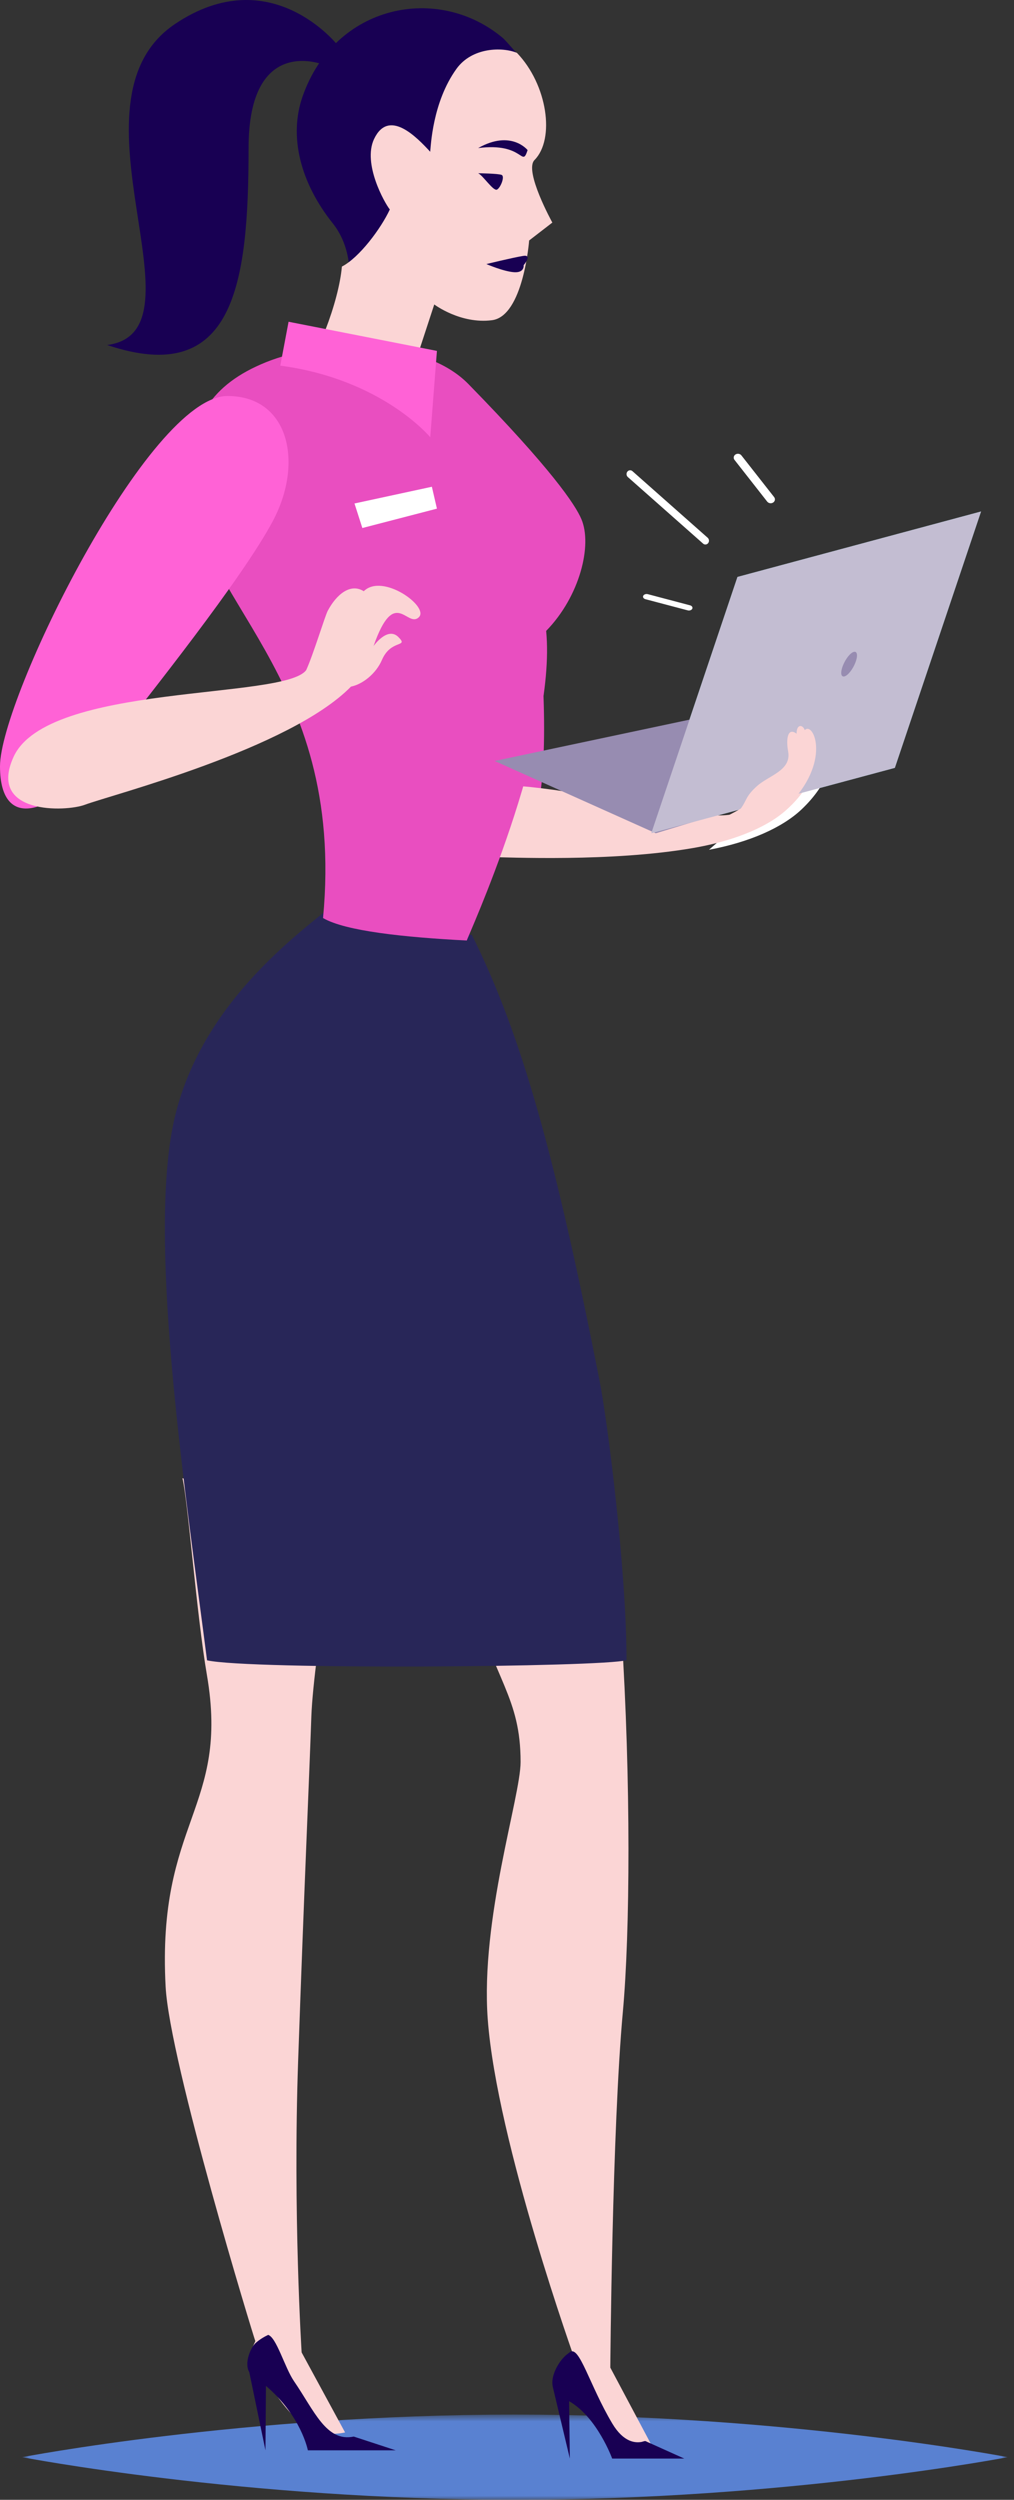 <?xml version="1.0" encoding="UTF-8"?>
<svg width="123px" height="303px" viewBox="0 0 123 303" version="1.1" xmlns="http://www.w3.org/2000/svg" xmlns:xlink="http://www.w3.org/1999/xlink">
    <rect x="0" y="0" width="123" height="303" fill="#333333" stroke="none"/>
    <!-- Generator: Sketch 55 (78076) - https://sketchapp.com -->
    <title>Group 66</title>
    <desc>Created with Sketch.</desc>
    <defs>
        <polygon id="path-1" points="0.683 0.668 120.237 0.668 120.237 11 0.683 11"></polygon>
    </defs>
    <g id="Prestations" stroke="none" stroke-width="1" fill="none" fill-rule="evenodd">
        <g id="1440" transform="translate(-357, -3065)">
            <g id="conseil-RH" transform="translate(167, 2748)">
                <g id="Group-66" transform="translate(189, 219)">
                    <g id="Group-3" transform="translate(3, 390)">
                        <mask id="mask-2" fill="white">
                            <use xlink:href="#path-1"></use>
                        </mask>
                        <g id="Clip-2"></g>
                        <path d="M120.237,5.832 C120.237,5.832 93.474,11 60.462,11 C27.445,11 0.683,5.832 0.683,5.832 C0.683,5.832 27.445,0.668 60.462,0.668 C93.474,0.668 120.237,5.832 120.237,5.832" id="Fill-1" fill="#5981D1" mask="url(#mask-2)"></path>
                    </g>
                    <path d="M32.414,385.369 C34.971,388.564 37.274,394.016 42.859,392.835 L37.589,383.135 C37.589,383.135 36.519,366.185 37.165,347.783 C37.913,326.398 38.474,314.497 38.768,306.043 C39.041,298.481 42.802,277.045 43,276 C38.885,275.989 28.234,278.386 23.124,277.178 C23.762,279.545 24.848,293.739 26.095,301.001 C28.888,317.24 20.014,318.666 21.091,338.811 C21.577,347.961 31.785,381.328 31.973,381.767 C31.132,383.574 31.236,383.899 32.414,385.369" id="Fill-10" fill="#FBD5D5"></path>
                    <path d="M57.224,145.388 C51.591,142.963 47.764,152.42 48.011,159.743 C48.264,167.075 54.106,185.195 55.311,191.071 C57.363,201.144 62.782,204.342 65.85,196.972 C68.917,189.598 65.785,149.075 57.224,145.388" id="Fill-12" fill="#E94EC0"></path>
                    <polygon id="Fill-16" fill="#9EECEF" points="109.544 191.07 80 199 90.458 167.932 120 160"></polygon>
                    <path d="M87,201 C91.886,200.09 95.916,198.321 98.275,196.065 C104.085,190.518 101.641,185.34 100.543,186.518 C100.322,185.84 99.498,185.679 99.498,186.956 C98.343,186.117 98.132,187.65 98.419,189.182 C98.868,191.574 95.921,192.178 94.423,193.516 C92.922,194.845 93.165,195.259 92.356,196.318" id="Fill-18" fill="#FFFFFF"></path>
                    <path d="M85.055,200.791 C88.283,200.236 91.136,199.335 93.377,198.186 C94.516,197.602 95.497,196.954 96.288,196.256 C96.71,195.884 97.089,195.514 97.427,195.148 C101.73,190.492 99.562,186.472 98.549,187.475 C98.328,186.853 97.507,186.705 97.507,187.878 C96.356,187.108 96.146,188.516 96.432,189.925 C96.879,192.124 93.943,192.681 92.45,193.91 C90.956,195.134 91.198,195.512 90.391,196.486 C86.466,198.608 61.523,190.108 55.232,194.371 C48.939,198.636 57.701,201.856 60.124,201.878 C62.667,201.904 75.156,202.502 85.055,200.791 Z" id="Fill-14" fill="#FBD5D5"></path>
                    <path d="M72.479,388.695 C74.951,391.838 76.289,396.838 80,394.31 L75.032,384.977 C75.032,384.977 75.244,356.163 76.557,341.82 C77.422,332.323 77.554,314.022 76.382,295.737 C71.676,291 64.07,291 58,291 C61.014,301.749 64.149,303.711 64.149,311.571 C64.149,315.804 59.27,330.586 60.164,342.749 C61.265,357.664 70.831,384.286 70.831,384.286 C70.831,384.286 70.632,384.396 70.355,384.567 C71.623,384.666 71.038,386.856 72.479,388.695" id="Fill-20" fill="#FBD5D5"></path>
                    <path d="M81.026,393.006 L80.974,392.994 C80.988,393.002 80.996,393.002 80.996,393.002 L81.026,393.006 Z" id="Fill-22" fill="#FFFFFF"></path>
                    <path d="M79.436,393.947 L79.445,393.938 C79.445,393.938 79.43,393.934 79.418,393.927 L79.365,393.915 L79.264,393.872 C79.119,393.898 78.98,393.934 78.843,393.98 C78.131,394.118 76.672,394.096 75.272,391.754 C72.49,387.091 71.261,382.145 70.098,383.125 C69.976,383.216 69.827,383.332 69.673,383.455 C69.662,383.459 69.656,383.471 69.656,383.471 C69.622,383.491 69.613,383.501 69.593,383.518 L69.596,383.523 C68.774,384.264 67.795,385.913 68.038,387.225 L68.036,387.225 L68.041,387.25 C68.056,387.312 68.068,387.373 68.086,387.439 L70.124,396 L70.034,389.048 C73.439,390.984 75.258,396 75.258,396 L84,396 L79.436,393.947 Z" id="Fill-24" fill="#180053"></path>
                    <path d="M77,299.231 C77,288.554 74.749,270.509 73.7,265.204 C68.401,238.435 64.372,223.609 58.232,211.305 C50.435,210.916 44.973,208.565 42.188,207 C39.053,209.936 24.955,218.956 21.926,234.713 C19.025,249.829 23.643,279.966 26.115,299.247 C31.34,300.411 74.04,300.082 77,299.231" id="Fill-26" fill="#282658"></path>
                    <path d="M42,103.526 C42,103.526 33.871,93.086 22.231,100.906 C8.181,110.35 26.561,138.17 14,139.819 C29.351,144.969 31.152,132.599 31.152,115.951 C31.152,101.951 40.412,105.902 40.412,105.902 L42,103.526 Z" id="Fill-28" fill="#180053"></path>
                    <path d="M49.573,123.945 C48.951,123.161 46.849,117.647 47.09,115.778 C47.622,111.69 52.12,115.956 53.661,117.649 C53.738,116.962 54.242,110.633 57.051,106.66 C58.872,104.083 62.361,104.407 64,104.806 C63.745,104.541 62.305,102.874 62.035,102.64 C54.188,96 41.632,98.502 37.708,109.68 C36.006,114.521 37.431,120.138 41.354,125.055 C42.509,126.502 43.117,128.211 43.333,130 C46.398,129.287 48.551,126.184 49.573,123.945" id="Fill-30" fill="#180053"></path>
                    <path d="M49.843,146.6 L53.677,134.903 C53.677,134.903 56.848,137.302 60.676,136.813 C64.493,136.329 65.186,127.148 65.186,127.148 L68,124.978 C68,124.978 64.537,118.713 65.836,117.398 C68.344,114.863 67.418,108.27 63.703,104.406 C61.927,103.674 58.256,103.72 56.366,106.349 C53.454,110.397 53.265,115.695 53.184,116.394 C51.585,114.665 48.162,111.068 46.368,114.863 C44.976,117.843 47.643,122.592 48.285,123.391 C47.226,125.673 44.593,129.223 42.473,130.31 C42.097,134.602 39.379,141.73 37,144.285 C43.656,147.954 50.102,146.966 49.843,146.6" id="Fill-32" fill="#FBD5D5"></path>
                    <path d="M65,116.196 C65,116.196 63.012,113.678 59,115.949 C64.594,115.219 64.255,118.431 65,116.196" id="Fill-34" fill="#180053"></path>
                    <path d="M59,119 C59,119 61.449,119.027 61.854,119.203 C62.26,119.388 61.735,120.732 61.294,120.979 C60.85,121.226 59.58,119.251 59,119" id="Fill-36" fill="#180053"></path>
                    <path d="M64.518,130.145 C64.518,130.145 65.647,128.817 64.45,129.021 C63.072,129.253 60,130.007 60,130.007 C60,130.007 62.086,130.914 63.372,130.995 C64.649,131.076 64.518,130.145 64.518,130.145" id="Fill-38" fill="#180053"></path>
                    <path d="M67.251,174.471 C71.344,170.285 72.87,164.066 71.522,160.92 C70.783,159.175 67.895,154.856 57.82,144.551 C52.416,139.029 40.375,139.032 33.268,141.902 C26.553,144.61 24,148.928 24,155.708 C24,170.347 43.009,179.473 40.186,209.276 C40.137,209.328 40.242,209.223 40.186,209.276 C42.895,210.859 50.043,211.607 57.622,212 C57.581,211.883 68.546,188.066 67.251,174.471" id="Fill-40" fill="#E94EC0"></path>
                    <polygon id="Fill-42" fill="#978CB1" points="80.546 199 61 190.237 90.437 184 109 190.35"></polygon>
                    <polygon id="Fill-44" fill="#C3BDD2" points="109.544 191.07 80 199 90.458 167.932 120 160"></polygon>
                    <path d="M85.77,200.554 C90.405,199.671 94.228,197.955 96.466,195.766 C101.978,190.384 99.659,185.359 98.617,186.503 C98.408,185.844 97.626,185.688 97.626,186.928 C96.53,186.113 96.331,187.601 96.603,189.087 C97.028,191.408 94.233,191.994 92.811,193.293 C91.388,194.582 91.619,194.984 90.85,196.012 C87.113,198.25 76.343,202.358 85.77,200.554" id="Fill-46" fill="#FBD5D5"></path>
                    <path d="M35,142.319 L36.005,137 L54,140.533 L53.191,151 C53.191,151 47.386,143.967 35,142.319" id="Fill-48" fill="#FF62D6"></path>
                    <path d="M43.909,393.334 C40.581,394.039 39.108,390.181 36.661,386.621 C35.538,384.981 34.53,381.26 33.499,381 L33.505,381.029 C33.505,381.029 32.795,381.319 32.063,381.943 C31.399,382.518 30.591,384.437 31.238,385.521 L33.2,395 L33.26,387.194 C37.552,390.837 38.344,395 38.344,395 L49,395 L43.909,393.334 Z" id="Fill-50" fill="#180053"></path>
                    <polygon id="Fill-52" fill="#FFFFFF" points="44 159.026 53.386 157 54 159.653 44.954 162"></polygon>
                    <path d="M34.133,161.085 C30.423,168.117 18.83,182.568 14.725,187.865 C7.697,196.945 1,199.089 1,190.887 C1,182.687 19.043,146 28.588,146 C36.036,146 37.844,154.053 34.133,161.085 Z" id="Fill-54" fill="#FF62D6"></path>
                    <path d="M45.125,169.665 C43.528,168.644 41.818,170.03 40.754,172.038 C40.425,172.652 38.972,177.431 38.141,179.225 C35.479,182.842 6.753,180.757 2.648,189.735 C-0.543,196.727 8.961,196.425 11.302,195.542 C14.491,194.349 36.125,188.812 43.574,181.224 C44.959,180.946 46.597,179.687 47.332,177.986 C48.433,175.434 50.638,176.524 49.318,175.209 C48.006,173.91 46.335,176.277 46.311,176.311 C48.88,168.961 50.39,174.219 51.816,172.804 C53.092,171.536 47.402,167.402 45.125,169.665" id="Fill-56" fill="#FBD5D5"></path>
                    <path d="M94.485,159 C94.325,159 94.167,158.93 94.066,158.804 L90.096,153.742 C89.932,153.533 89.982,153.238 90.215,153.087 C90.445,152.937 90.765,152.985 90.933,153.198 L94.905,158.256 C95.069,158.469 95.015,158.76 94.786,158.912 C94.694,158.969 94.59,159 94.485,159" id="Fill-58" fill="#FFFFFF"></path>
                    <path d="M86.565,164 C86.468,164 86.368,163.965 86.288,163.893 L77.156,155.821 C76.971,155.657 76.948,155.364 77.101,155.168 C77.255,154.971 77.529,154.943 77.713,155.106 L86.842,163.181 C87.027,163.342 87.054,163.636 86.901,163.832 C86.814,163.943 86.69,164 86.565,164" id="Fill-60" fill="#FFFFFF"></path>
                    <path d="M84.565,172 C84.518,172 84.467,171.994 84.419,171.98 L79.289,170.627 C79.064,170.566 78.945,170.383 79.025,170.214 C79.104,170.047 79.355,169.96 79.58,170.018 L84.711,171.373 C84.934,171.432 85.055,171.617 84.975,171.784 C84.911,171.917 84.744,172 84.565,172" id="Fill-62" fill="#FFFFFF"></path>
                    <path d="M104.626,178.622 C104.232,179.448 103.628,180.064 103.28,179.995 C102.93,179.928 102.976,179.208 103.374,178.383 C103.77,177.553 104.368,176.94 104.722,177.005 C105.068,177.073 105.026,177.799 104.626,178.622" id="Fill-64" fill="#978CB1"></path>
                </g>
            </g>
        </g>
    </g>
</svg>